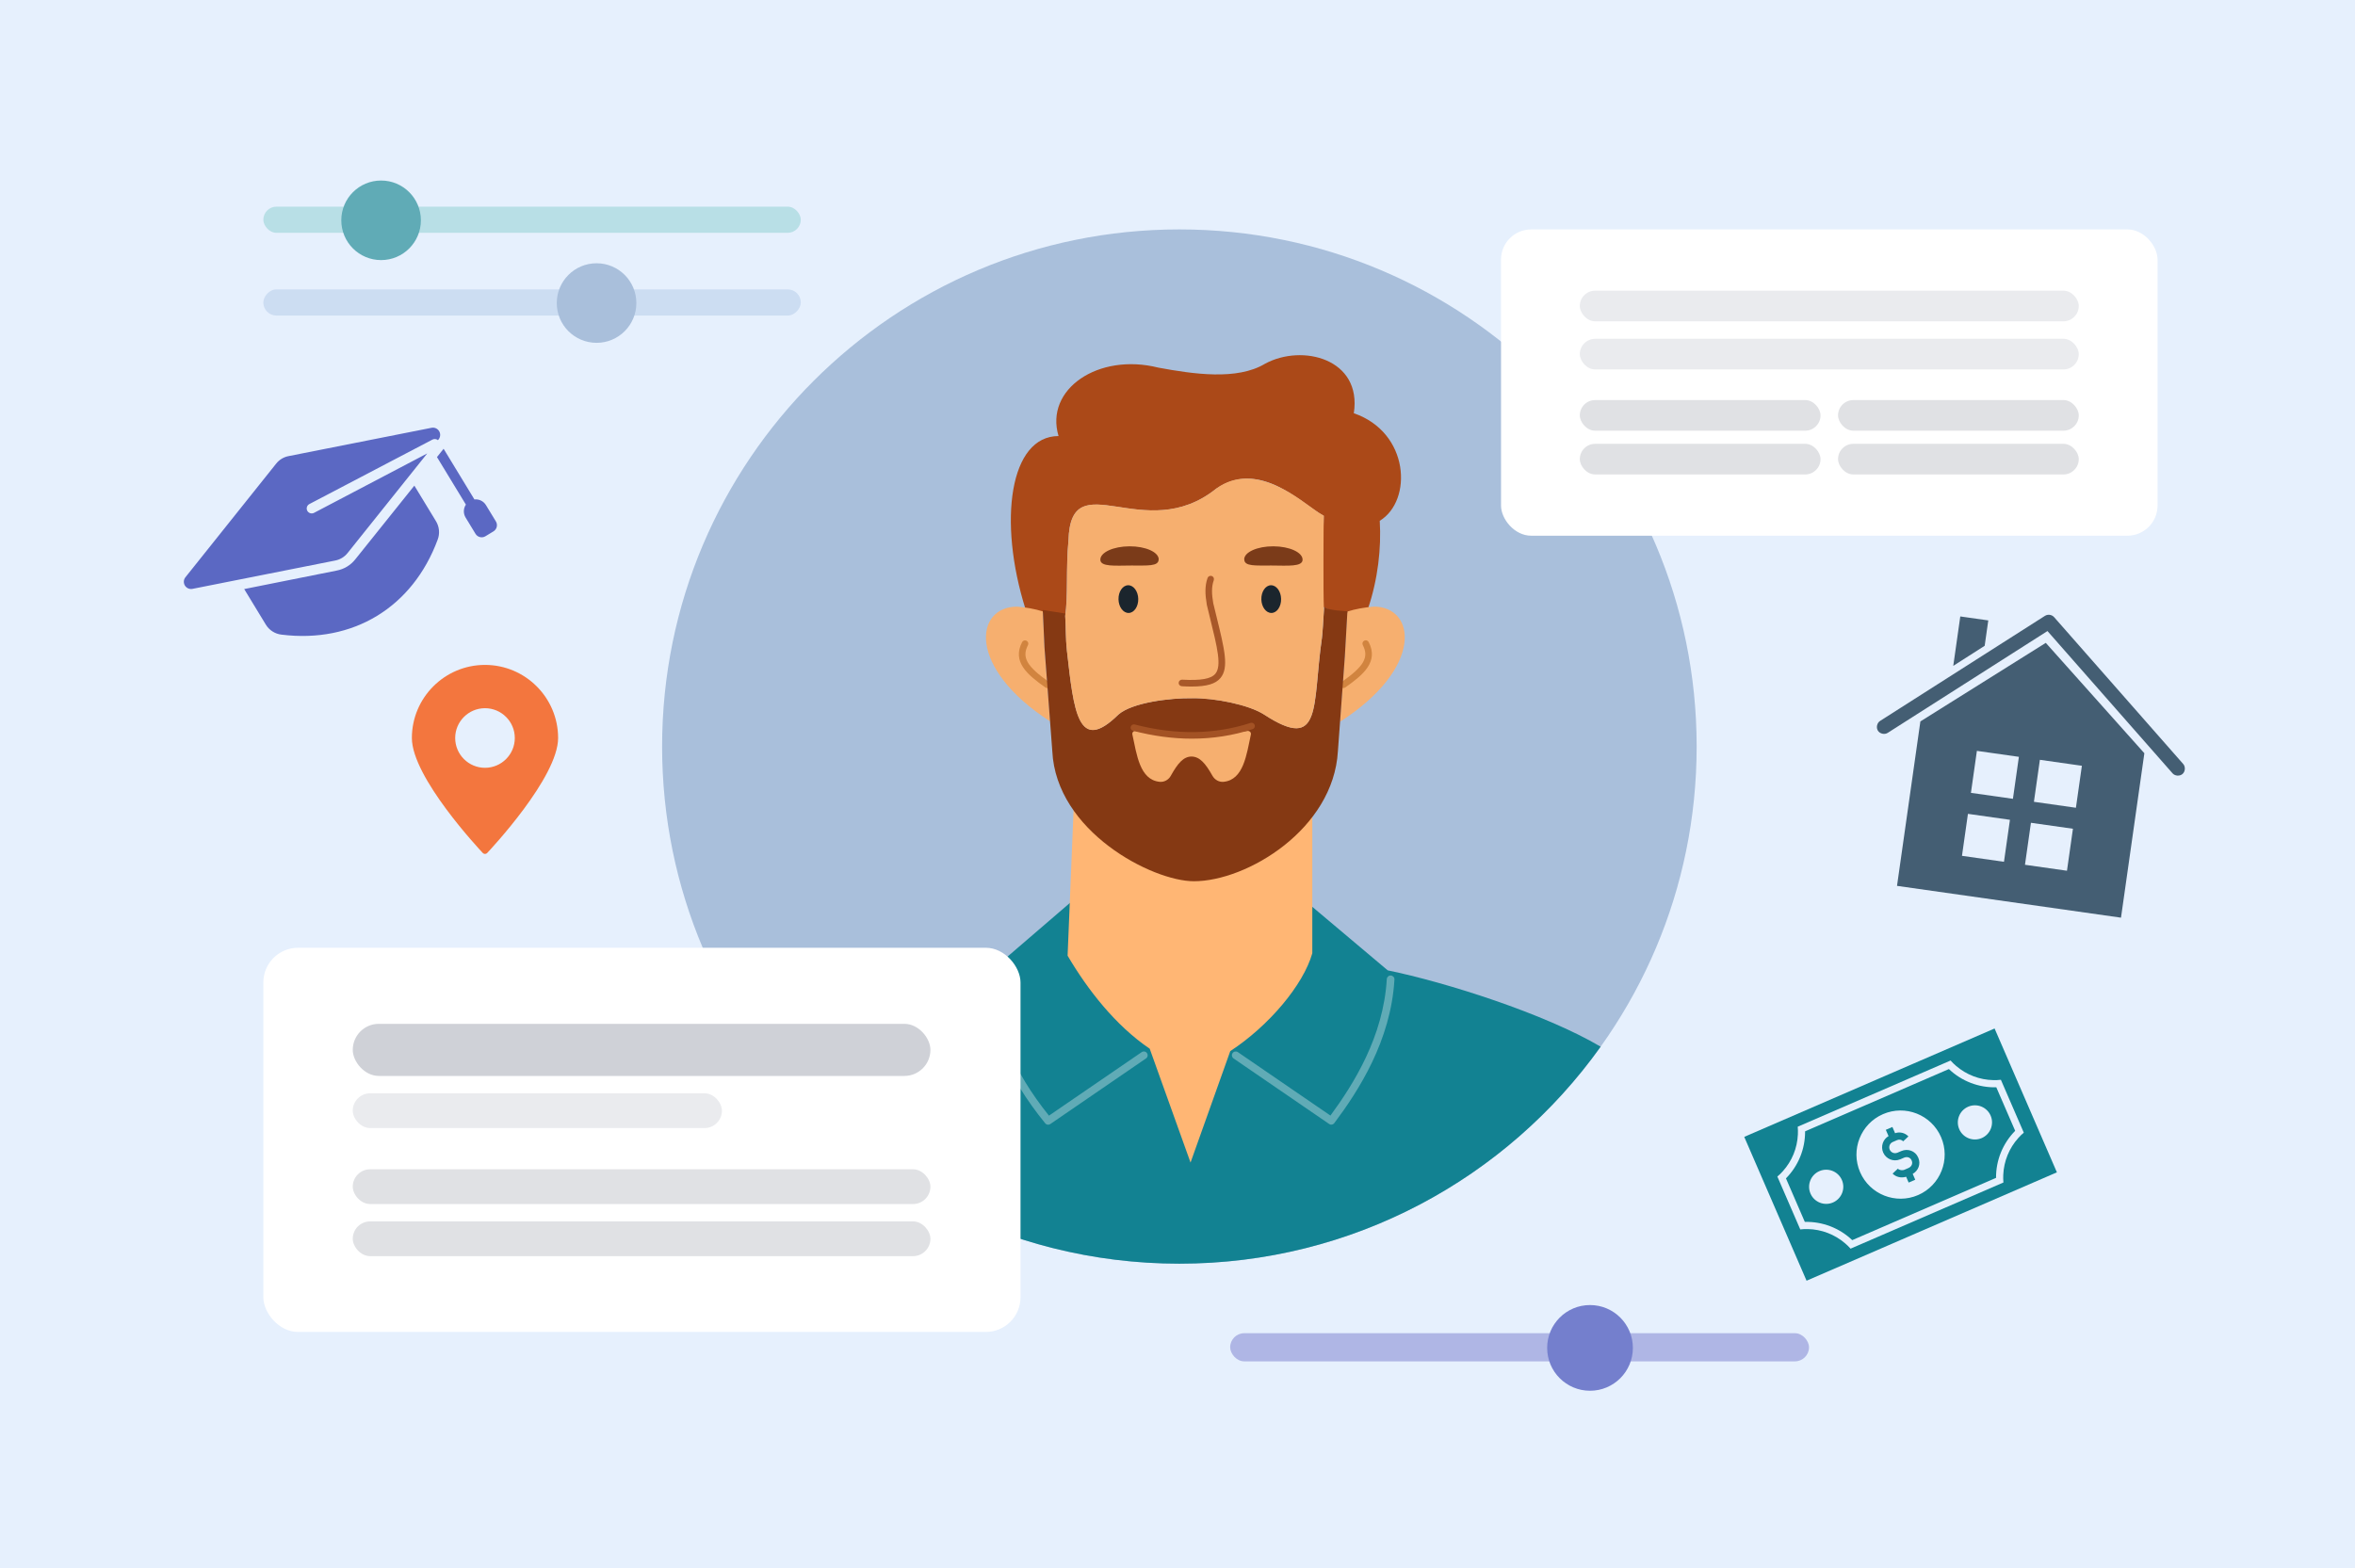 <svg width="626" height="417" viewBox="0 0 626 417" fill="none" xmlns="http://www.w3.org/2000/svg"><path fill="#E6F0FD" d="M0 0h626v417H0z"/><rect x="327" y="354.485" width="153.869" height="7.486" rx="3.743" fill="#AFB6E5"/><circle cx="422.655" cy="358.393" r="11.393" fill="#747FCD"/><path d="M313.5 336c75.939 0 137.5-61.561 137.5-137.5S389.439 61 313.5 61 176 122.561 176 198.5 237.561 336 313.5 336Z" fill="#A9BFDB"/><path d="M313.504 336c46.186 0 87.061-22.782 111.98-57.701-14.981-8.818-41.207-17.139-56.602-20.292l-21.993-18.529H285.1l-20.811 17.906c-18.653 4.046-47.867 11.64-63.055 20.541C226.133 313.073 267.131 336 313.484 336h.02Z" fill="#128292"/><path d="M278.624 299.047c-.29 0-.581-.124-.788-.373-10.063-12.346-15.313-24.836-15.997-38.198-.021-.56.394-1.038.954-1.079.56-.021 1.038.394 1.079.954.664 12.844 5.415 24.4 14.96 36.289l24.649-16.889c.456-.311 1.099-.207 1.411.27.311.456.207 1.099-.27 1.411l-25.417 17.428c-.166.125-.373.187-.581.187ZM353.902 299.047c-.207 0-.394-.062-.581-.187l-25.417-17.428c-.456-.311-.581-.955-.269-1.411.311-.457.954-.581 1.411-.27l24.607 16.869c6.162-8.383 14.088-20.998 14.981-36.289.041-.561.518-.996 1.079-.955.56.042.995.519.954 1.079-.954 16.308-9.565 29.587-15.976 38.156-.208.27-.498.415-.81.415l.021.021Z" fill="#60ABB6"/><path d="M348.834 253.463v-49.382h-62.993l-2.054 50.025c5.27 8.963 12.719 18.57 21.827 24.732l10.852 30.272 10.561-29.629c10.27-6.722 19.42-17.594 21.807-26.018Z" fill="#FFB674"/><path d="M359.874 109.842c2.199-14.462-13.715-18.487-23.591-13.134-7.449 4.482-19.068 2.76-28.384 1.038-15.955-4.005-30.251 5.747-26.516 18.196-12.927 0-16.205 22.45-8.756 46.103l10.498 1.681c.83-4.98.166-12.595.893-20.106.643-20.872 20.167 1.681 39.277-13.694 11.619-7.905 22.698 3.984 28.591 7.242 0 0-.54 17.076-.083 24.213 3.527 1.992 7.49 2.096 11.806.56 2.697-8.009 3.589-16.225 3.154-23.466 8.797-5.374 7.946-23.529-6.93-28.612l.041-.021Z" fill="#AB4918"/><path d="M365.125 161.298c-2.469.208-4.814.623-6.992 1.307l-.664 11.889-1.266 17.408c22.367-14.337 20.209-30.604 8.922-30.625v.021ZM277.626 172.191l-.436-9.627c-2.137-.664-4.419-1.079-6.826-1.266-11.246 0-13.424 16.184 8.756 30.5l-1.494-19.607Z" fill="#F6AF6F"/><path d="M278.391 182.959c-.166 0-.352-.041-.498-.166-4.813-3.382-8.901-6.826-6.203-12.054.228-.436.747-.602 1.182-.374.436.228.602.747.374 1.183-1.681 3.257-.311 5.643 5.664 9.835.394.269.498.83.208 1.224-.166.249-.436.373-.706.373l-.021-.021ZM357.095 182.959c-.27 0-.539-.124-.705-.373-.27-.394-.187-.934.207-1.224 5.976-4.191 7.345-6.577 5.664-9.835-.228-.436-.062-.954.374-1.183.436-.228.954-.062 1.182.374 2.698 5.229-1.39 8.673-6.203 12.055-.146.103-.332.166-.498.166l-.021.02Z" fill="#D1843F"/><path d="M351.988 161.277c-.229 3.59-.415 7.158-.602 8.445-2.594 17.906.207 30.417-15.333 20.271-4.088-2.656-13.279-4.461-19.13-4.357-5.872-.083-15.977 1.141-19.628 4.357-10.707 10.54-11.848-.768-13.674-16.951-.394-3.59-.228-6.038-.498-9.918l-5.934-.934.457 9.98 2.075 27.554c1.016 21.371 26.579 34.588 37.637 34.588 14.13 0 37.099-13.86 38.281-34.588l1.847-25.23.685-11.972s-5.665-.187-6.163-1.245h-.02Z" fill="#853913"/><path d="M351.903 137.126c-.498-.29-1.017-.581-1.535-.913-4.544-3.07-16.641-13.922-27.056-6.307-19.089 15.374-38.634-7.179-39.277 13.694-.726 7.531-.062 15.125-.892 20.105.228 3.548.083 5.955.456 9.358 1.826 16.183 2.967 27.491 13.673 16.951 3.652-3.216 13.756-4.461 19.628-4.357 5.851-.083 15.043 1.701 19.13 4.357 15.562 10.146 12.74-2.365 15.333-20.271.166-1.183.353-4.357.561-7.698-.229-4.689-.104-22.782-.042-24.898l.021-.021Z" fill="#F6AF6F"/><path d="M331.653 194.35c-6.058.768-21.972 1.598-29.795 0-.539-.062-.975.415-.85.955 1.162 5.311 1.929 12.034 7.241 12.573 1.224.125 2.386-.539 2.967-1.597 1.847-3.32 3.361-5.125 5.54-5.125 2.178.062 3.672 1.805 5.54 5.125.601 1.058 1.763 1.722 2.967 1.597 5.311-.539 6.1-7.262 7.241-12.573.124-.519-.311-.996-.851-.955Z" fill="#F6AF6F"/><path d="M316.8 196.404c-5.062 0-10.291-.705-15.623-2.095-.457-.125-.747-.602-.623-1.058.125-.457.602-.747 1.058-.623 10.893 2.843 21.268 2.698 30.812-.415.456-.145.954.104 1.1.561.145.456-.104.954-.561 1.099-5.187 1.702-10.581 2.531-16.183 2.531h.02Z" fill="#A35224"/><path d="M340.538 159.244c.041 2.033-1.1 3.714-2.553 3.735-1.452.02-2.655-1.598-2.697-3.631-.041-2.034 1.1-3.714 2.552-3.735 1.453-.021 2.656 1.597 2.698 3.631ZM302.567 159.244c.041 2.033-1.1 3.714-2.552 3.735-1.453.02-2.656-1.598-2.697-3.631-.042-2.034 1.099-3.714 2.552-3.735 1.452-.021 2.655 1.597 2.697 3.631Z" fill="#1B252D"/><path d="M316.673 182.545c-.768 0-1.619-.021-2.532-.083-.477-.021-.85-.436-.83-.913.021-.478.436-.851.913-.83 5.042.269 7.698-.208 8.839-1.577 1.722-2.075.54-6.889-1.431-14.877-.27-1.099-.561-2.282-.851-3.506v-.063c-.436-2.614-.56-4.792.207-7.013.166-.456.664-.684 1.121-.539.456.166.684.664.539 1.12-.664 1.847-.539 3.797-.145 6.121.29 1.224.581 2.386.851 3.486 2.158 8.797 3.361 13.652 1.079 16.391-1.308 1.577-3.631 2.283-7.74 2.283h-.02Z" fill="#A85829"/><path d="M307.989 148.724c0 1.93-3.008 1.619-7.282 1.64-4.275.02-8.217.394-8.217-1.557 0-1.929 3.444-3.527 7.739-3.548 4.275-.02 7.76 1.536 7.781 3.465h-.021ZM330.751 148.724c0 1.93 3.009 1.619 7.283 1.64 4.274.02 8.216.394 8.216-1.557 0-1.929-3.444-3.527-7.739-3.548-4.274-.02-7.76 1.536-7.781 3.465h.021Z" fill="#7B3B19"/><rect x="70" y="252" width="201.271" height="102.153" rx="9.236" fill="#fff"/><rect x="93.768" y="272.228" width="153.554" height="13.854" rx="6.927" fill="#CFD1D7"/><rect x="93.768" y="290.701" width="98.136" height="9.236" rx="4.618" fill="#EAEBEE"/><rect x="93.768" y="310.905" width="153.554" height="9.236" rx="4.618" fill="#E0E1E4"/><rect x="93.768" y="324.76" width="153.554" height="9.236" rx="4.618" fill="#E0E1E4"/><rect x="399" y="61" width="174.513" height="81.439" rx="8.008" fill="#fff"/><rect x="419.941" y="77.288" width="132.63" height="8.144" rx="4.072" fill="#EAEBEE"/><rect x="419.941" y="90.085" width="132.63" height="8.144" rx="4.072" fill="#EAEBEE"/><rect x="419.941" y="106.373" width="63.988" height="8.144" rx="4.072" fill="#E0E1E4"/><rect x="488.584" y="106.373" width="63.988" height="8.144" rx="4.072" fill="#E0E1E4"/><rect x="419.941" y="118.008" width="63.988" height="8.144" rx="4.072" fill="#E0E1E4"/><rect x="488.584" y="118.008" width="63.988" height="8.144" rx="4.072" fill="#E0E1E4"/><path d="M128.921 176.792c-10.719 0-19.437 8.717-19.437 19.437 0 10.49 18.093 29.763 18.863 30.581.15.157.362.242.574.242.211 0 .423-.085.573-.244.77-.818 18.863-20.089 18.863-30.581 0-10.717-8.717-19.435-19.437-19.435m0 27.359c-4.374 0-7.923-3.555-7.923-7.923 0-4.367 3.549-7.925 7.923-7.925 4.374 0 7.923 3.558 7.923 7.924 0 4.367-3.549 7.924-7.923 7.924Z" fill="#F3763E"/><path d="M545.038 163.513c.377.087.726.296.985.585l34.315 39.04c.647.744.559 2.011-.185 2.658-.744.646-2.011.559-2.658-.185l-33.243-37.82-42.459 27.067c-.829.535-2.07.266-2.604-.562-.535-.829-.266-2.07.562-2.605l43.829-27.94c.427-.269.968-.359 1.458-.238Zm-16.518 1.45-.958 6.745-8.351 5.338 1.867-13.14 7.442 1.057Zm15.286 5.968 26.202 29.346L563.797 244l-59.538-8.457 6.211-43.723 33.336-20.889Zm9.594 32.681-11.163-1.586-1.586 11.164 11.163 1.585 1.586-11.163Zm-16.745-2.378-11.164-1.586-1.585 11.163 11.163 1.586 1.586-11.163Zm14.367 19.123-11.164-1.585-1.586 11.163 11.164 1.586 1.586-11.164Zm-16.746-2.378-11.163-1.586-1.586 11.163 11.164 1.586 1.585-11.163Z" fill="#445E73"/><g clip-path="url(#clip0_275_8)" fill="#128292"><path d="m463.652 302.286 16.564 38.246 66.544-28.819-16.564-38.246-66.544 28.819Zm74.306-1.123c-.528.437-1.018.919-1.463 1.424-2.422 2.693-3.828 6.138-3.993 9.767-.036.683-.02 1.371.041 2.063l-40.63 17.592c-.463-.517-.953-.999-1.476-1.44-2.76-2.363-6.238-3.693-9.856-3.769-.676-.02-1.359.006-2.039.092l-6.089-14.059c.528-.437 1.018-.919 1.463-1.425 2.422-2.692 3.828-6.137 3.992-9.766.036-.684.02-1.371-.04-2.063l40.628-17.596c.463.518.954 1 1.477 1.441 2.759 2.362 6.237 3.692 9.855 3.769.676.02 1.359-.006 2.04-.092l6.09 14.062Z"/><path d="m518.053 284.253-38.229 16.558c.038 4.694-1.803 9.184-5.083 12.508l5.013 11.573c4.667-.119 9.201 1.61 12.603 4.849l38.227-16.556c-.039-4.695 1.803-9.182 5.085-12.51l-5.016-11.572c-4.667.119-9.201-1.61-12.6-4.85Zm-30.816 35.476c-2.293.993-4.976-.06-5.974-2.364-.997-2.303.07-4.98 2.364-5.974 2.303-.997 4.983.057 5.98 2.361 1.001 2.302-.066 4.979-2.37 5.977Zm22.627-1.971c-5.936 2.571-12.851-.164-15.422-6.101-2.571-5.936.164-12.851 6.101-15.422 5.936-2.571 12.851.164 15.422 6.101 2.571 5.936-.164 12.851-6.101 15.422Zm16.917-15.155c-2.304.997-4.983-.057-5.981-2.361-.997-2.303.07-4.98 2.37-5.977 2.294-.993 4.976.06 5.974 2.364.995 2.305-.069 4.98-2.363 5.974Z"/><path d="m509.876 307.75.05.114c.689 1.592.035 3.396-1.495 4.255l.674 1.557-1.752.758-.669-1.546c-1.279.407-2.745.077-3.6-.845l1.401-1.302c.369.4 1.185.529 1.774.274l1.059-.459c.815-.353 1.18-1.186.858-1.93l-.048-.118c-.326-.754-1.182-1.047-1.995-.695l-1.059.458-.004-.009c-1.737.721-3.742-.097-4.49-1.822-.7-1.618-.067-3.498 1.43-4.362l-.73-1.667 1.751-.759.717 1.654c1.232-.441 2.634-.11 3.543.858l-1.393 1.301c-.409-.436-1.047-.565-1.59-.33l-1.182.513c-.787.34-1.14 1.253-.799 2.039.337.78 1.244 1.144 2.03.804l.004.009 1.007-.436c1.781-.771 3.762-.036 4.508 1.686Z"/></g><rect x="70" y="54.95" width="142.863" height="6.95" rx="3.475" fill="#B8DFE6"/><circle cx="101.301" cy="58.578" r="10.578" fill="#60ABB6"/><rect width="142.863" height="6.95" rx="3.475" transform="matrix(-1 0 0 1 212.863 76.95)" fill="#B3CBE8" opacity=".5"/><circle cx="10.578" cy="10.578" r="10.578" transform="matrix(-1 0 0 1 169.156 70)" fill="#A9BFDB"/><g clip-path="url(#clip1_275_8)"><path d="m129.181 134.31 2.638 4.339c.546.904.259 2.081-.645 2.635l-2.137 1.299c-.906.551-2.087.263-2.636-.64l-2.638-4.338c-.641-1.061-.611-2.401.08-3.432l-7.686-12.64 1.761-2.21 8.191 13.472c1.232-.134 2.431.454 3.072 1.515Zm-39.666 17.393-24.603 4.923 5.71 9.391c.896 1.52 2.457 2.532 4.212 2.726 19.027 2.36 34.825-7.246 41.5-25.234.635-1.648.455-3.499-.482-4.994l-5.71-9.391-15.677 19.569c-1.228 1.571-2.987 2.641-4.95 3.01Zm2.898-4.681 21.161-26.465-30.102 15.809c-.65.334-1.444.086-1.79-.557-.164-.309-.195-.673-.093-1.01.107-.336.341-.616.652-.777L114.96 116.88c.472-.242 1.041-.184 1.448.155.635-.605.784-1.556.363-2.323-.419-.768-1.305-1.155-2.152-.947l-37.867 7.502c-1.339.245-2.543.977-3.376 2.053l-24.085 30.167c-.506.631-.561 1.51-.143 2.197.42.691 1.226 1.046 2.019.887l37.905-7.525-.003.002c1.325-.248 2.513-.967 3.345-2.026Z" fill="#5B68C3"/></g><defs><clipPath id="clip0_275_8"><path fill="#fff" d="m445.604 283.42 83.179-36.025 36.025 83.179-83.179 36.025z"/></clipPath><clipPath id="clip1_275_8"><path fill="#fff" d="m27 127.938 75.55-45.938 45.938 75.55-75.55 45.938z"/></clipPath></defs></svg>